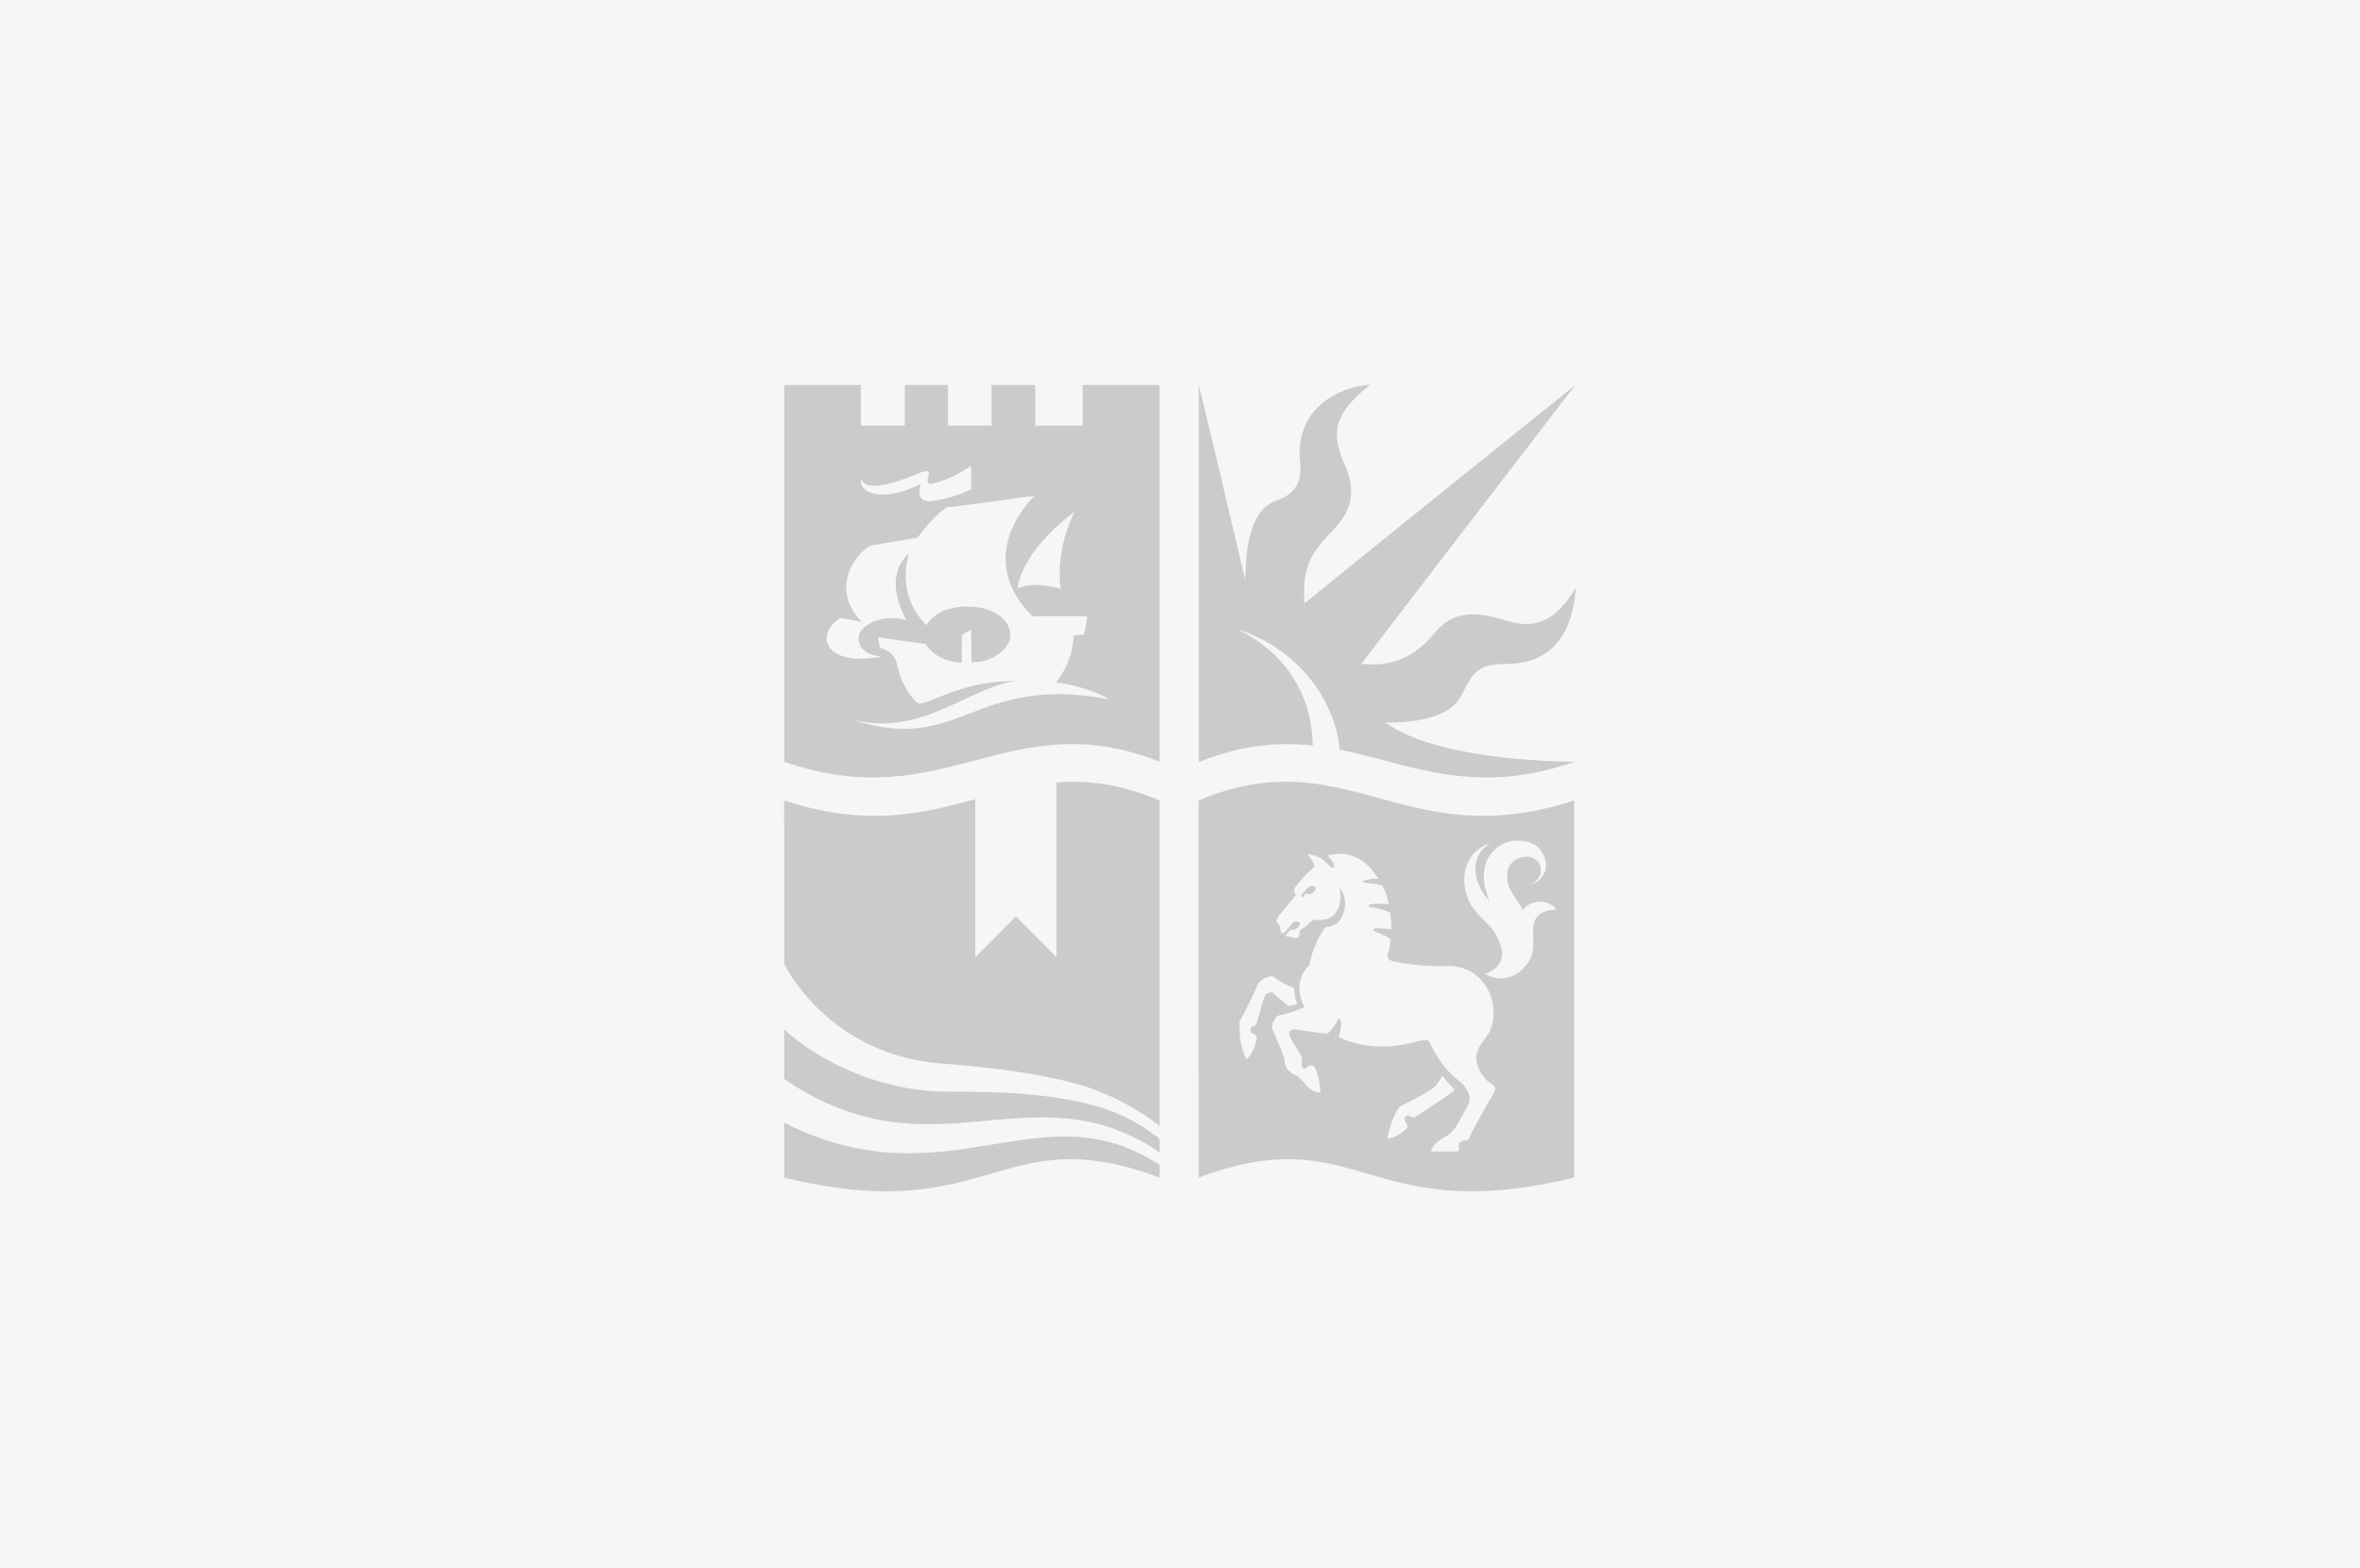<svg width="313" height="208" viewBox="0 0 313 208" fill="none" xmlns="http://www.w3.org/2000/svg"><path fill="#F6F6F6" d="M0 0h313v208H0z"/><g opacity=".2" clip-path="url(#clip0_1009_43962)" fill="#1D1D1B"><path d="M174.108 98.87c-.045-3.673-1.292-11.179-10.065-15.442 8.912 2.834 13.194 10.375 13.633 15.997 9.357 1.869 17.656 6.277 31.134 1.619l.045-.03s-17.735.16-25.156-5.212c3.833.145 8.239-.725 9.686-2.894 1.542-2.313 1.702-4.702 5.495-4.827 2.131-.07 9.361.47 10.12-10.16-2.31 3.908-4.821 5.527-8.603 4.563-2.415-.615-6.822-2.469-9.976 1.304-2.6 3.114-5.394 4.728-9.855 4.248 1.791-2.409 28.364-36.961 28.364-36.961s-34.043 27.36-35.925 28.955c-.359-4.992 1.133-6.826 3.134-9.025 1.637-1.794 4.481-4.228 2.216-9.36-1.832-4.148-1.592-6.662 3.398-10.64-3.977.29-10.04 2.968-9.327 10.28.435 4.417-2.689 4.797-3.832 5.427-2.964 1.64-3.349 6.417-3.443 10.135-.34-1.205-4.651-19.775-6.168-25.782v49.959h.114c5.779-2.278 10.585-2.628 15.011-2.149v-.005zm34.672 7.287c-22.481 7.381-30.141-8.251-49.802 0-.01 0 0 50.019 0 50.019 21.393-7.961 22.191 6.731 49.802 0v-50.019zm-40.77 25.611c-.115.055-.175.17-.21.235-.209.435-.843 2.689-1.013 3.319-.169.624-.349.724-.698.829-.29.09-.33.785-.06.87.818.255.639.774.579.899 0 .15-.275 1.59-1.293 2.609-.529-1.034-.658-2.074-.753-2.314a1.826 1.826 0 01-.11-.794c.025-.24-.055-1.28-.08-1.545-.025-.264.095-.499.205-.699.204-.375 1.602-3.019 2.23-4.633.235-.6 1.627-1.194 1.962-1.049.379.16.833.709 2.854 1.534.05.555.17 1.664.459 2.124-.459.19-1.203.265-1.203.265s-1.671-1.355-1.991-1.679c-.05-.055-.219-.15-.309-.135-.18.03-.394.09-.574.169l.005-.005zm18.948 16.257c-.339-.275-.883.2-.604.64.34.535.315.844.315.844s-1.083 1.28-2.6 1.52c-.145-.145.384-2.134.938-3.234.454-.899.649-1.074 1.262-1.364.614-.29 3.074-1.534 3.868-2.184.793-.65 1.123-1.619 1.123-1.619s.733.964 1.696 1.919c-.214.35-4.95 3.363-5.17 3.548-.214.18-.573.14-.833-.07h.005zm10.864-2.544c-.18.325-2.301 3.933-2.845 5.223-.289.684-.613.544-.793.579-.18.035-.759.145-.699.785.045.455-.04.645-.04.645h-3.648c.155-.53.514-1.215 1.932-1.974.454-.24.988-.745 1.397-1.35.215-.314 1.467-2.568 1.687-3.088.174-.42.119-1.059-.095-1.424-.22-.36-.554-.99-1.038-1.375-1.617-1.294-2.58-2.318-3.937-4.957-.225-.435.045-.925-2.301-.3-5.614 1.494-9.696-.565-9.881-.724.18-1.075.614-1.979-.02-2.449-.344.689-.688 1.174-1.282 1.844-.195.22-.434.145-.868.11-.435-.035-3.254-.415-3.723-.525-.195-.045-.993.2-.524 1.119.08.155.719 1.29 1.392 2.299.359.545-.02.885.075 1.305.09.404.289.544.434.504.145-.035.744-.754 1.218-.255.459.485.773 1.93.868 3.399-.399.035-.963-.145-1.472-.54-.474-.37-.898-1.064-1.407-1.449-.504-.38-.739-.365-1.103-.69-.324-.295-.649-.51-.759-1.414-.109-.905-1.422-3.848-1.626-4.183-.29-.47.264-1.414.504-1.704.214-.255.658-.285 1.187-.405.789-.18 2.121-.745 2.57-.899-1.751-3.324.345-5.353.599-5.518.589-2.873 1.697-4.452 2.131-5.067 1.038-.22 2.066-.335 2.565-2.424.279-1.174-.255-2.424-.649-2.823.215 1.084.155 2.284-.434 3.168-.833 1.249-2.231 1.08-2.52 1.08-.29 0-.574-.055-.794.179-.194.205-.833.785-1.262 1.025-.334.19-.28.36-.314.665-.035.289-.07.499-.395.549-.344.055-.858-.2-1.127-.2-.519 0-.205-.279.089-.679.28-.38.36-.16.614-.22.325-.07.524-.175.779-.56.384-.585-.559-.685-.834-.4-.299.32-.703.87-.958 1.16-.254.29-.484.405-.614.055a4.433 4.433 0 01-.214-1.015c-.794-.22-.09-1.084-.09-1.084l2.33-2.849s-.524-.335-.144-.954c.199-.325 1.607-2.009 2.6-2.714-.2-.56-.455-1.119-1.028-1.684.883.165 1.606.125 2.984 1.574.354.375.743.26.614-.11-.145-.41-.38-.689-.869-1.284 4.347-1.155 6.448 2.679 6.757 3.113a5.1 5.1 0 00-1.856.2c-.34.11-.315.255.194.315 1.442.17 1.662.23 2.076.355.599.684.923 2.374.884 2.444-.604.035-1.373-.095-2.216.025-.644.09-.424.379-.17.409.963.12 1.882.385 2.6.7.24 1.329.18 2.234.18 2.234s-1.687-.18-2.131-.145c-.444.035-.225.39.215.545.409.145 1.252.459 1.806.964-.005.395-.17 1.349-.339 1.834-.165.47-.035.885.733 1.04 2.101.419 3.893.694 7.121.629 5.684-.12 7.59 6.442 5.035 9.625-1.197 1.49-1.252 2.364-1.157 2.894.244 1.329.963 2.524 2.19 3.248.649.385-.01 1.255-.194 1.579l.01.015zm6.313-24.152c-1.707 1.444.104 4.213-1.493 6.347-.868 1.449-3.288 2.943-5.639 1.494 1.373-.505 2.77-1.659 1.987-3.873-.999-2.834-2.326-2.884-3.893-5.297-1.198-1.85-1.856-6.647 2.59-8.206-3.648 2.279-1.482 6.441-.145 7.636-2.325-5.417 1.313-7.926 3.509-7.926 1.202 0 2.684.12 3.568 1.714 1.252 2.269-.579 3.933-1.542 4.008 1.542-.725 1.467-2.144.938-2.874-.963-1.329-3.518-.724-3.978.895-.698 2.469 1.228 3.858 1.917 5.452.973-1.374 3.408-1.544 4.446-.07-1.038.05-1.806.315-2.265.7z"/><path d="M166.598 137.955l.015-.03c0-.025 0-.02-.015.03zm-23.01-86.895v5.392H137.3V51.06h-5.784v5.392h-5.783V51.06h-5.734v5.392h-5.829V51.06H104v49.959c21.373 7.431 29.732-7.916 49.803 0V51.06h-10.215zm-1.058 16.791c-2.026 4.053-2.216 8.156-1.832 10.23-4.286-1.11-5.733 0-5.733 0s.094-4.583 7.565-10.23zm-20.914-4.992c1.701-.71 1.636-.315 1.542.17-.095.485-.42 1.324.529 1.11 2.604-.585 4.895-2.21 5.11-2.364v3.138c-.38.18-3.089 1.384-5.445 1.544-2.171.145-1.202-2.294-1.202-2.294-.18.12-2.965 1.544-5.255 1.425-2.77-.145-2.89-1.715-2.6-2.05 0 .24.359 2.22 7.326-.674l-.005-.005zm-8.773 32.503c9.157 2.559 15.514-4.153 21.782-5.017-6.816-.095-10.529 2.728-12.77 2.993-1.158-.844-2.455-2.933-2.889-5.212-.36-1.884-2.241-2.194-2.241-2.194l-.289-1.424s5.374.794 6.337.894c1.253 2.004 3.613 2.484 4.771 2.484 0 0 .03-3.393.025-3.593.269-.38 1.228-.725 1.228-.725l.049 4.268c2.94 0 5.205-1.884 5.155-3.668-.054-2.029-2.3-3.788-5.878-3.718-3.588.07-4.866 1.834-5.255 2.459-4.267-4.258-2.315-9.46-2.315-9.46s-3.688 2.483-.36 8.785c-3.493-.94-6.362.895-6.312 2.364-.025 1.349 1.038 2.389 3.159 2.463-7.516 1.495-9.202-2.798-5.59-5.117 1.125.193 2.073.37 2.845.53-3.663-3.668-1.886-8.161 1.063-10.085 4.242-.77 6.362-1.084 6.362-1.084s2.061-2.969 3.858-4.028c2.6-.24 11.662-1.545 11.662-1.545s-8.468 7.746-.349 15.972c3.338 0 7.311.005 7.311.005s-.17 1.225-.41 2.429c-.723.07-1.108.1-1.397.12-.095 3.763-2.36 6.227-2.36 6.227s4.241.53 7.081 2.269c-18.215-3.474-19.707 7.576-34.263 2.603l-.01.005zm60.112 23.653s-.239-.12.215-.5c.055-.045.145.055.404.06.354 0 .539-.12.834-.474.444-.54-.485-.745-.784-.485-.329.285-.569.574-.848.834 0 0-.474.425.179.56v.005zm-19.152 35.487c-15.884-10.435-28.1 5.307-49.803-5.597v7.271c27.611 6.731 28.41-7.961 49.803 0v-1.674z"/><path d="M126.321 144.797c-13.798.1-22.321-8.261-22.321-8.261v6.562c19.791 13.528 32.756-1.779 49.803 9.725v-1.764c-4.092-3.189-9.367-6.392-27.487-6.262h.005z"/><path d="M139.047 142.868c1.846.375 3.443.779 4.835 1.199a33.669 33.669 0 019.916 5.242v-43.152c-5.24-2.199-9.626-2.694-13.669-2.389v23.193l-5.394-5.417-5.394 5.417v-20.964c-7.002 1.899-14.427 3.748-25.351.16.01.449.01 11.784.01 21.659 0 0 5.684 12.108 21.034 13.253 5.849.434 10.405 1.064 14.013 1.799z"/></g><defs><clipPath id="clip0_1009_43962"><path fill="#fff" transform="translate(104 51)" d="M0 0h105v107H0z"/></clipPath></defs></svg>